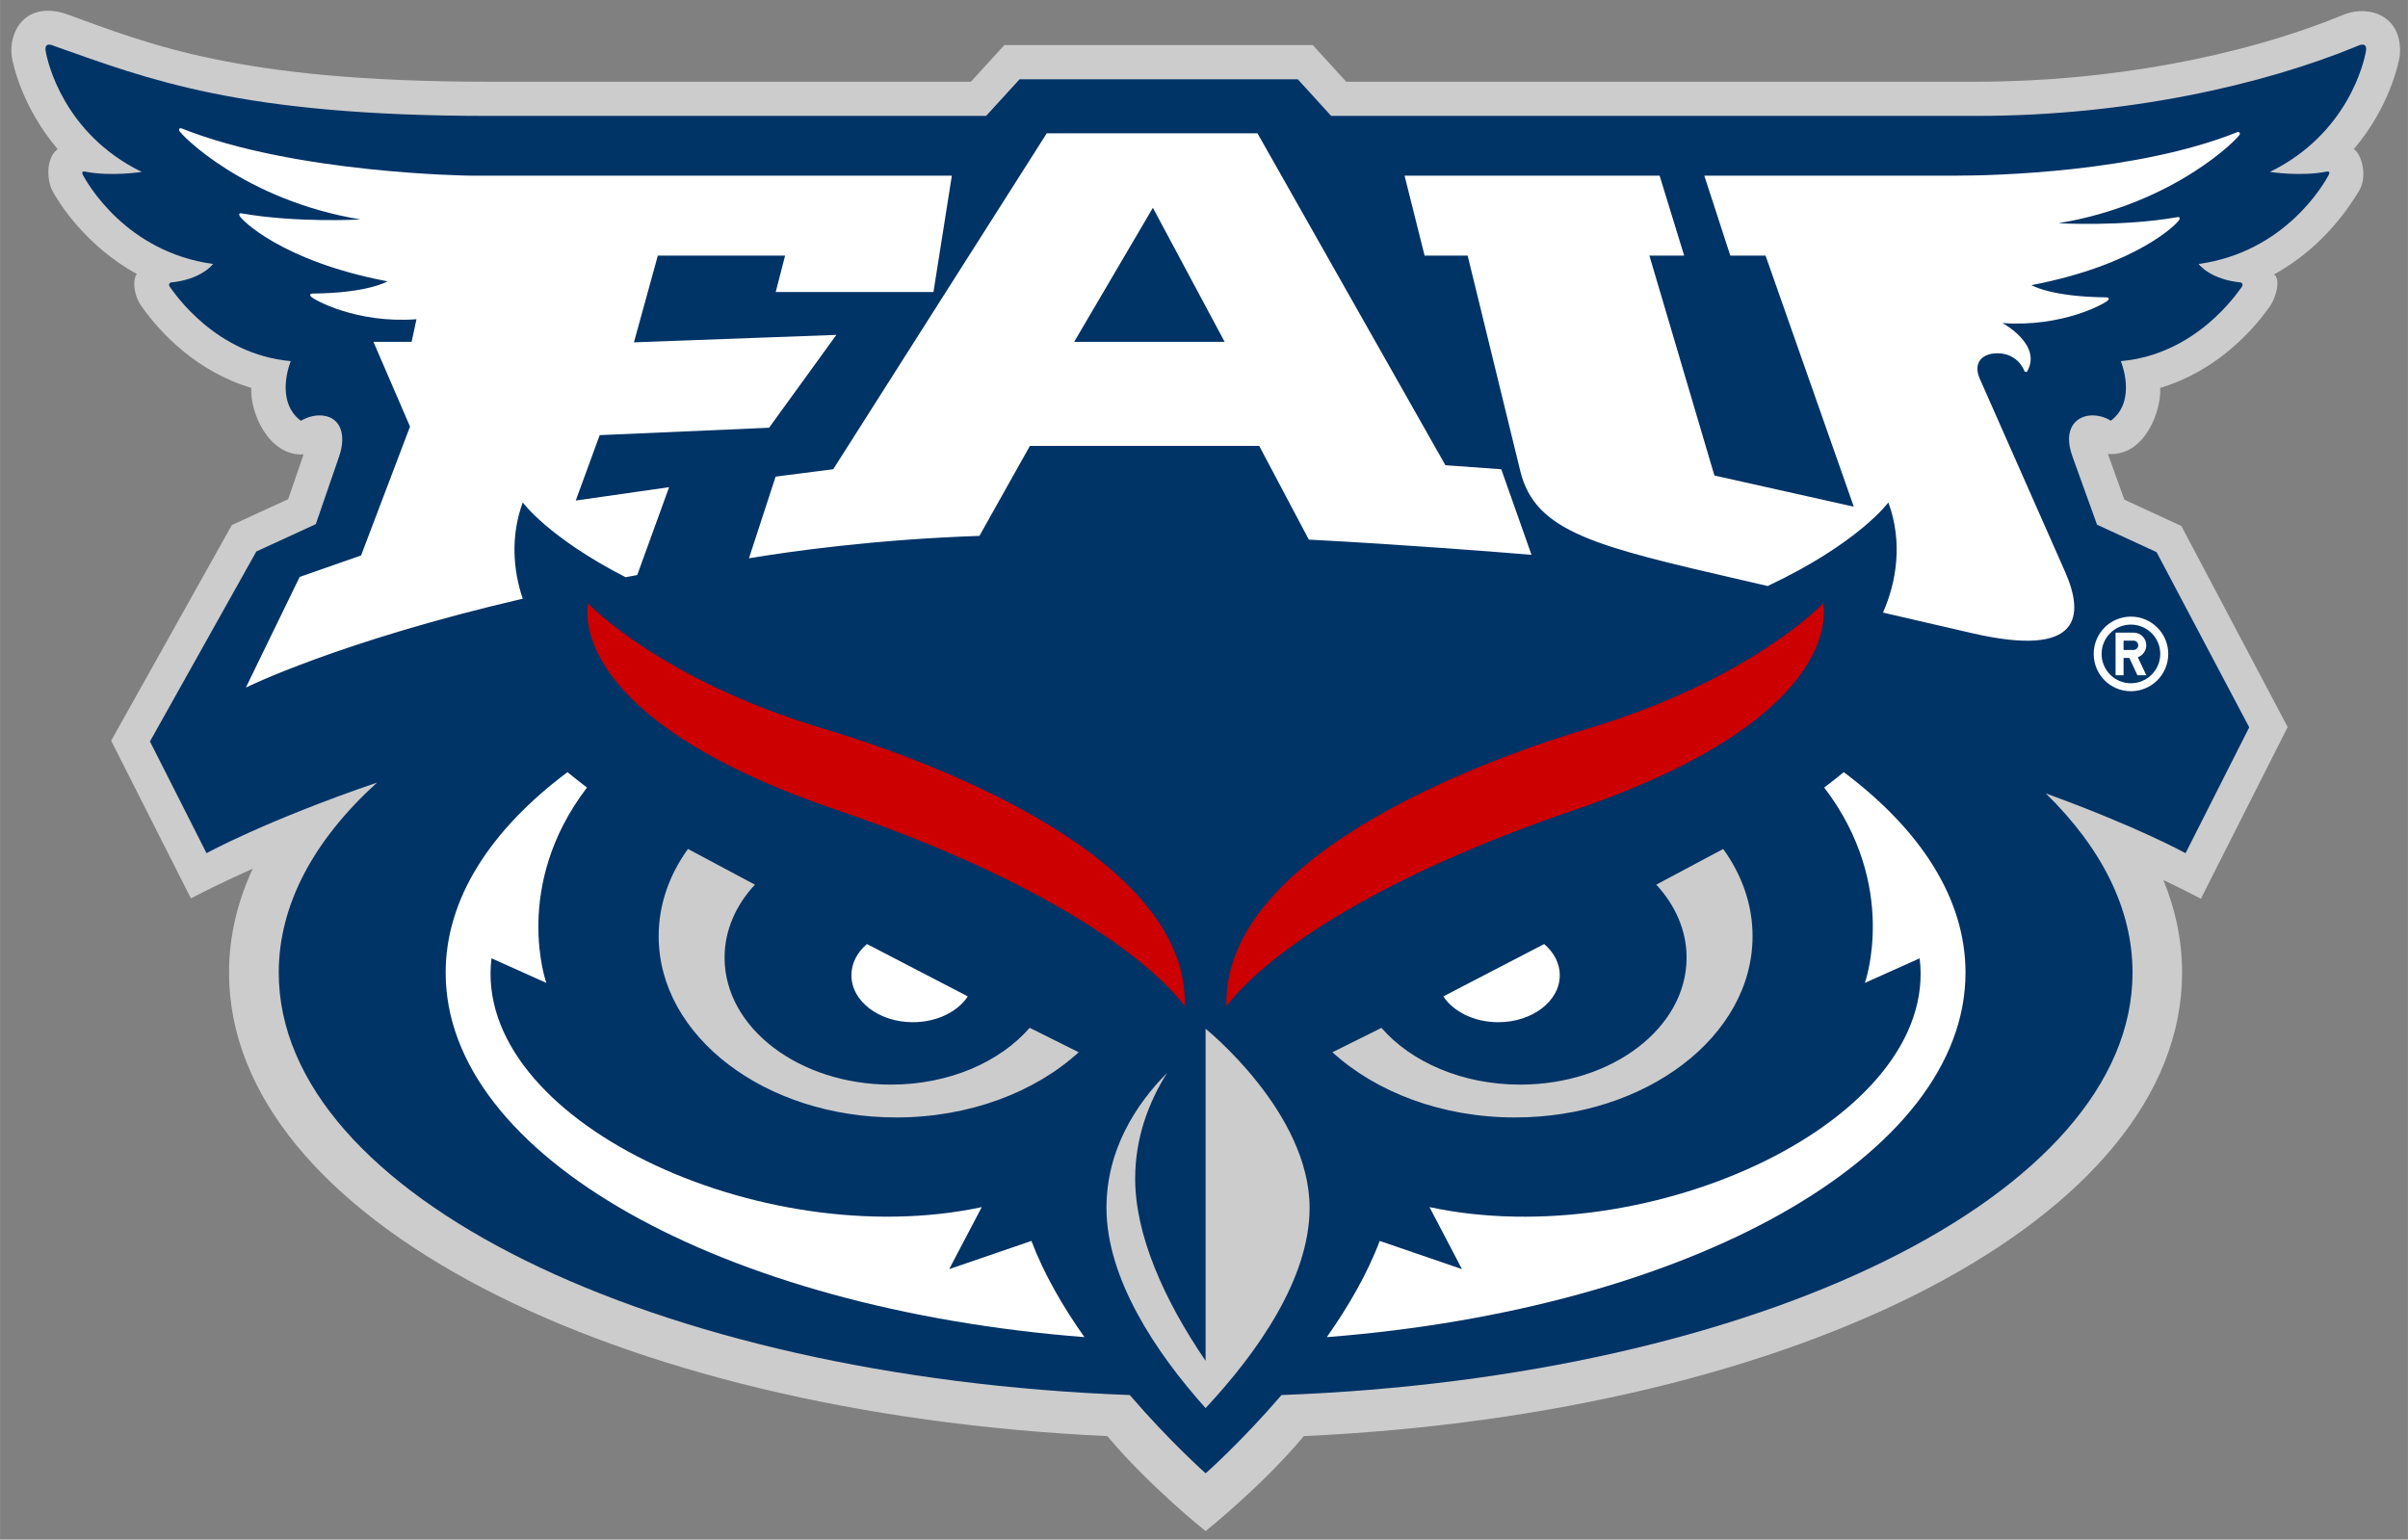 <?xml version="1.0" encoding="utf-8"?>
<svg xmlns="http://www.w3.org/2000/svg" height="159.86" viewBox="0 0 250 159.865" width="250">
  <rect x="0" y="0" width="250" height="159.865" fill="#808080" stroke="none"/>
  <g transform="matrix(1.25 0 0 -1.25 27.25 839.34)">
    <g>
      <path d="m172.9 670.27c-8.607-3.553-19.728-5.586-30.524-5.586h-52.364l-2.776 3.044h-25.621l-2.776-3.044h-40.116c-20.906 0-28.272 3.189-35.088 5.649-3.348 1.056-4.735-1.498-4.461-3.55 0.08-0.572 0.84-4.205 3.815-7.699-1.028-0.752-0.897-2.708-0.399-3.53 0.507-0.928 2.708-4.493 6.981-6.85-0.342-0.319-0.359-1.731 0.473-2.804 1.466-2.044 4.441-5.276 9.028-6.651-0.128-1.976 1.395-5.666 4.339-5.529l-1.281-3.716-4.675-2.144-10.025-17.914 6.625-13.102c1.071 0.564 2.79 1.426 5.136 2.469-1.29-2.77-1.97-5.663-1.97-8.638 0-20.365 31.728-36.586 72.946-38.496 3.547-4.222 8.166-7.889 8.166-7.889s4.615 3.667 8.163 7.889c41.218 1.91 72.943 18.13 72.943 38.496 0 2.642-0.535 5.216-1.554 7.696 1.349-0.641 2.392-1.167 3.115-1.554l7.209 14.261-8.832 16.704-4.732 2.184-1.367 3.795c3.123-0.228 4.467 3.71 4.339 5.489 4.584 1.375 7.556 4.604 9.023 6.648 0.626 0.814 1.014 2.412 0.43 2.779 4.313 2.355 6.466 5.985 7.027 6.87 0.848 1.341 0.165 3.254-0.399 3.533 2.975 3.499 3.721 7.132 3.815 7.702 0.336 3.354-2.511 4.316-4.612 3.491" fill="#ccc"/>
      <path d="m174.71 667.24c0.137 0.84-0.68 0.421-0.68 0.421-7.867-3.254-19.232-5.817-31.651-5.817h-53.617l-2.773 3.044h-23.107l-2.779-3.044h-41.374c-20.664 0-28.286 3.078-36.059 5.817 0 0-0.817 0.419-0.683-0.421 0.14-0.84 1.461-6.862 7.981-10.048 0 0-2.545-0.404-4.703 0.023 0 0-0.39 0.102-0.171-0.302 0.362-0.658 3.576-6.38 10.799-7.368 0 0-0.931-1.29-3.528-1.54 0 0-0.236-0.131-0.068-0.353 0.393-0.532 3.784-5.62 10.05-6.178 0 0-1.378-3.286 0.837-4.954 0 0 0.709 0.447 1.535 0.447 1.703 0 2.3-1.506 1.651-3.394l-1.942-5.64-4.94-2.272-8.835-15.779 4.698-9.282c-0.003 0 4.86 2.679 14.162 5.865-5.222-4.746-8.163-10.116-8.163-15.787 0-18.475 31.111-33.619 70.683-35.088 3.345-3.889 6.306-6.503 6.306-6.503s2.958 2.614 6.301 6.503c39.569 1.469 70.683 16.613 70.683 35.088 0 5.318-2.582 10.366-7.209 14.89 7.639-2.773 11.613-4.968 11.613-4.968l5.287 10.455-7.696 14.554-4.943 2.275-2.05 5.689c-0.84 2.343 0.376 3.394 1.657 3.394 0.925 0 1.535-0.447 1.535-0.447 2.215 1.668 0.831 4.954 0.831 4.954 6.272 0.558 9.666 5.646 10.056 6.178 0.162 0.222-0.074 0.353-0.074 0.353-2.594 0.251-3.522 1.54-3.522 1.54 7.223 0.988 10.438 6.711 10.796 7.368 0.222 0.404-0.171 0.302-0.171 0.302-2.155-0.427-4.703-0.023-4.703-0.023 6.52 3.186 7.844 9.208 7.981 10.048" fill="#036"/>
      <path d="m18.703 13.328c-0.07 0.013-0.132 0.067-0.105 0.227 0.042 0.331 6.733 7.242 18.826 9.242 0 0-6.604 0.373-12.313-0.627 0 0-0.378-0.113-0.25 0.236 0.146 0.385 4.368 4.722 15.358 6.815 0 0-1.937 1.214-7.77 1.271 0 0-0.416 0-0.181 0.295 0.263 0.338 4.769 2.839 10.968 2.369l-0.502 2.346h-3.968l3.8 8.801-5.082 13.383-6.377 2.23-5.584 11.488s9.628-4.783 28.747-9.228c-1.004-2.965-1.278-6.498 0-9.996 0 0 2.676 3.669 10.683 7.765 0.402-0.074 0.796-0.15 1.205-0.228l3.307-9.121-9.692 1.388 2.485-6.791 17.586-0.769 6.988-9.641-21.018 0.774 2.481-9.006h13.213l-0.975 3.783h16.379l1.91-12.086h-50.052s-18.176-0.208-29.92-4.906c0 0-0.077-0.027-0.147-0.014zm213.72 0.393c-0.07-0.015-0.14 0.011-0.14 0.011-10.38 4.154-25.25 4.516-29.09 4.516h-26.25l2.7 8.303h3.66l9.16 26.07-14.47-3.236-6.75-22.834h3.61l-2.55-8.303h-26.48l2.08 8.303h4.47l5.47 22.39c1.56 6.353 7.86 7.805 23.21 11.346l2.47 0.572c9.46-4.452 12.53-8.679 12.53-8.679 1.5 4.082 0.87 8.22-0.56 11.437l9.29 2.147c11.3 2.601 11.64-1.79 9.62-6.381l-8.86-20.051c-0.73-1.673 0.26-2.639 1.82-2.639 1.54 0 2.47 0.934 2.84 1.895l0.22 0.053c1.71-2.823-2.53-5.09-2.53-5.09 6.2 0.466 10.7-2.032 10.98-2.373 0.22-0.289-0.19-0.291-0.19-0.291-5.83-0.061-7.77-1.272-7.77-1.272 10.99-2.096 15.21-6.426 15.36-6.814 0.12-0.349-0.25-0.237-0.25-0.237-5.71 1.001-12.31 0.624-12.31 0.624 12.08-1.997 18.78-8.915 18.83-9.235 0.02-0.162-0.04-0.218-0.12-0.232zm-123.75 0.131l-22.168 34.88-5.982 0.768-2.768 8.479c4.096-0.68 12.929-1.955 23.928-2.325l5.24-9.342h23.81l5.15 9.729c9.98 0.52 19.97 1.317 23.12 1.58l-3.14-8.885-5.8-0.42-19.51-34.464h-21.88zm11.02 7.732l7.45 13.92h-15.62l8.17-13.92zm101.54 42.453c-2.14 0-3.86 1.732-3.86 3.871 0 2.143 1.72 3.875 3.86 3.875s3.88-1.732 3.88-3.875c0-2.139-1.74-3.871-3.88-3.871zm0 0.828c1.68 0 3.05 1.36 3.05 3.043 0 1.684-1.37 3.047-3.05 3.047s-3.04-1.363-3.04-3.047c0-1.683 1.36-3.043 3.04-3.043zm-1.59 0.834v4.428h0.83v-1.799h0.6l0.84 1.799h0.92l-0.88-1.873c0.51-0.185 0.88-0.676 0.88-1.242 0-0.723-0.59-1.313-1.32-1.313h-1.87zm0.83 0.832h1.04c0.27 0 0.48 0.214 0.48 0.481s-0.21 0.484-0.48 0.484h-1.04v-0.965zm-161.56 13.655c-8 5.993-12.646 13.143-12.646 20.824 0 19.09 28.725 34.91 66.318 37.84-2.21-3.13-4.2-6.54-5.5-9.99l-8.541 2.93 3.381-6.44c-22.973 4.9-52.938-9.07-50.899-25.836l5.694 2.556s-3.602-10.048 4.221-20.287c-0.705-0.53-1.377-1.067-2.028-1.597zm132.51 0c-0.65 0.53-1.32 1.067-2.03 1.597 7.82 10.239 4.22 20.287 4.22 20.287l5.69-2.552c2.04 16.772-27.92 30.742-50.89 25.832l3.37 6.44-8.54-2.93c-1.29 3.44-3.29 6.86-5.49 9.99 37.59-2.93 66.31-18.75 66.31-37.85 0-7.666-4.64-14.818-12.64-20.814zm-101.42 17.847c-1.004 0.861-1.611 1.997-1.611 3.237 0 2.7 2.856 4.88 6.386 4.88 2.492 0 4.652-1.09 5.701-2.68l-10.476-5.437zm70.316 0l-10.47 5.437c1.05 1.59 3.2 2.68 5.7 2.68 3.53 0 6.39-2.18 6.39-4.88 0-1.24-0.61-2.372-1.62-3.237z" transform="matrix(.8 0 0 -.8 -21.8 671.48)" fill="#fff"/>
      <path d="m71.424 88.16c-1.936 2.687-3.043 5.772-3.043 9.061 0 10.389 11.048 18.819 24.668 18.819 7.611 0 14.421-2.64 18.941-6.77l-5.09-2.54c-3.09 3.56-8.389 5.9-14.4 5.9-9.541 0-17.275-5.9-17.275-13.181 0-2.826 1.161-5.441 3.15-7.58l-6.951-3.709zm107.48 0.002l-6.95 3.705c1.98 2.139 3.15 4.758 3.15 7.58 0 7.283-7.73 13.183-17.28 13.183-6.01 0-11.31-2.34-14.4-5.89l-5.09 2.53c4.53 4.13 11.33 6.77 18.95 6.77 13.62 0 24.67-8.43 24.67-18.821 0-3.285-1.11-6.37-3.05-9.057zm-53.74 18.668v34.48c-4.38-6.42-7.31-13.12-7.31-18.92 0-4.17 1.35-7.85 3.31-10.97-3.27 3.3-6.29 8.01-6.29 14.01 0 7.29 5.07 14.97 10.29 20.79 5.45-5.84 10.8-13.5 10.8-20.79 0-9.93-10.8-18.6-10.8-18.6z" transform="matrix(.8 0 0 -.8 -21.8 671.48)" fill="#ccc"/>
      <path d="m189.27 62.67s-7.41 7.904-24.5 13.025c-8.51 2.545-37.89 12.481-37.44 28.775 4.6-5.916 16.54-13.691 36.12-20.353 28.79-9.794 25.82-21.447 25.82-21.447zm-128.21 0.002s-2.976 11.651 25.816 21.445c19.585 6.662 31.525 14.435 36.125 20.353 0.45-16.292-28.939-26.228-37.438-28.773-17.096-5.121-24.503-13.025-24.503-13.025z" transform="matrix(.8 0 0 -.8 -21.8 671.48)" fill="#c00"/>
    </g>
  </g>
</svg>